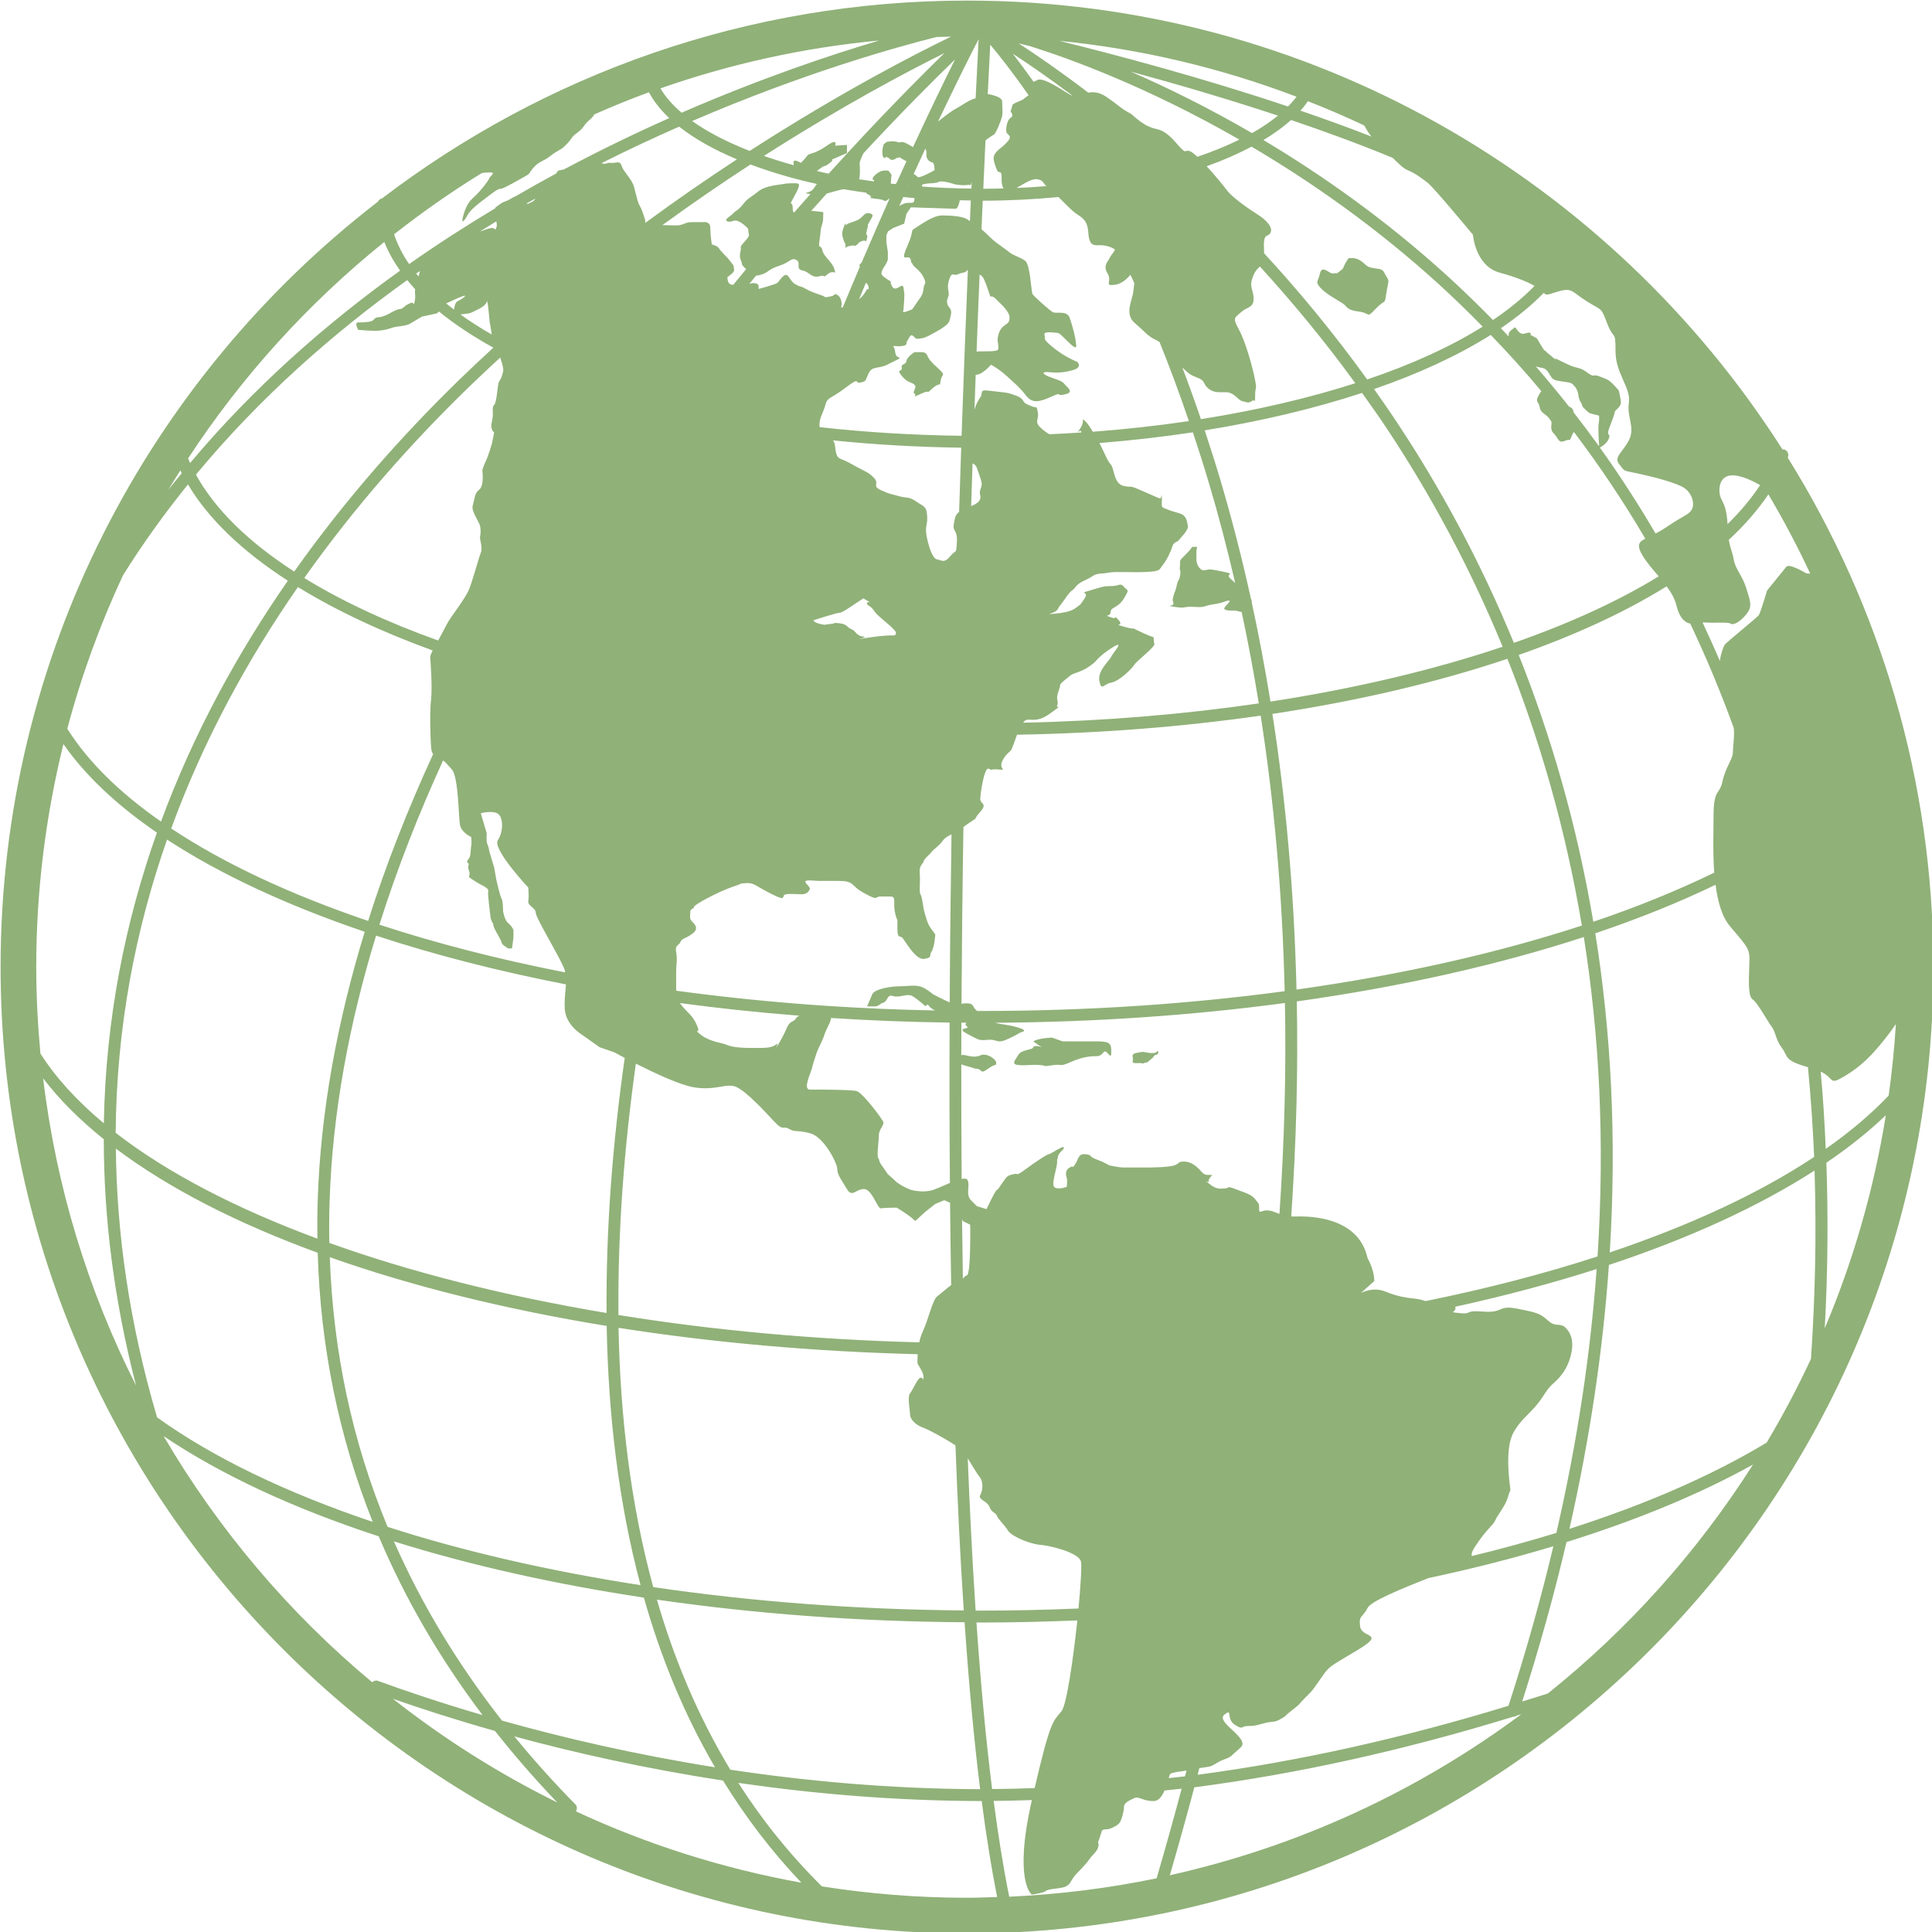 <?xml version="1.0" encoding="UTF-8" standalone="no"?><svg xmlns="http://www.w3.org/2000/svg" xmlns:xlink="http://www.w3.org/1999/xlink" fill="#90b178" height="95.7" preserveAspectRatio="xMidYMid meet" version="1" viewBox="2.1 2.1 95.7 95.7" width="95.7" zoomAndPan="magnify"><g id="change1_1"><path d="M90.654,24.769c0.004-0.009,0.008-0.016,0.01-0.022c0.057-0.152-0.02-0.322-0.172-0.38 c-0.031-0.012-0.061,0.005-0.094,0.003C81.896,11.015,66.971,2.129,50,2.129c-10.884,0-20.926,3.659-28.978,9.801 c-0.093,0.018-0.159,0.075-0.2,0.158C9.465,20.85,2.129,34.581,2.129,50.002c0,26.395,21.475,47.869,47.871,47.869 c26.394,0,47.869-21.475,47.869-47.869C97.869,40.744,95.221,32.101,90.654,24.769z M89.609,73.559 c-2.727,1.643-6.027,3.076-9.768,4.271c1.039-4.598,1.668-8.951,1.955-13.072c3.967-1.314,7.414-2.891,10.186-4.676 c0.105,3.258,0.023,6.393-0.178,9.33C91.141,70.834,90.41,72.219,89.609,73.559z M30.602,91.479 c-1.081-1.098-2.087-2.221-3.025-3.369c2.972,0.811,6.467,1.592,10.338,2.189c1.104,1.795,2.389,3.492,3.881,5.059 c-3.916-0.705-7.66-1.904-11.168-3.533C30.692,91.711,30.696,91.574,30.602,91.479z M29.706,91.385 c-2.9-1.428-5.625-3.156-8.143-5.137c1.406,0.494,3.111,1.043,5.057,1.594C27.571,89.049,28.598,90.23,29.706,91.385z M26.964,87.328c-2.21-2.824-3.993-5.783-5.351-8.877c3.744,1.176,7.925,2.111,12.381,2.787c0.838,2.965,1.994,5.785,3.521,8.402 C33.524,89.006,29.958,88.17,26.964,87.328z M7.241,58.531c0.001,3.861,0.493,7.932,1.599,12.203 c-2.364-4.678-3.955-9.805-4.603-15.219C5.038,56.566,6.047,57.57,7.241,58.531z M9.88,72.307 c-1.377-4.68-2.001-9.117-2.041-13.312c2.604,1.957,5.996,3.697,9.999,5.16c0.133,4.662,1.045,9.111,2.724,13.33 C16.309,76.053,12.665,74.311,9.88,72.307z M10.375,43.688c2.645,1.729,5.966,3.269,9.791,4.566 c-1.338,4.372-2.193,8.862-2.332,13.386c-0.018,0.609-0.018,1.215-0.012,1.816c-4.039-1.496-7.44-3.264-9.992-5.242 C7.866,52.979,8.817,48.129,10.375,43.688z M8.194,30.594c0.992-1.586,2.072-3.081,3.217-4.498c1.02,1.719,2.709,3.322,4.947,4.77 c-2.474,3.562-4.666,7.545-6.283,11.93c-2.036-1.42-3.614-2.962-4.641-4.598C6.132,35.562,7.061,33.021,8.194,30.594z M10.43,26.371c0.196-0.327,0.402-0.647,0.605-0.97c0.023,0.048,0.045,0.096,0.066,0.143C10.878,25.818,10.649,26.09,10.43,26.371z M25.969,10.671c0.079-0.015,0.18-0.022,0.353-0.03c0.405-0.02,0.056,0.164,0,0.312c-0.054,0.147-0.44,0.625-0.681,0.846 c-0.238,0.221-0.404,0.368-0.57,0.9c-0.164,0.533,0,0.405,0.166,0.092c0.166-0.312,0.514-0.569,1.122-1.029 c0.606-0.459,0.405-0.221,0.718-0.368c0.312-0.147,0.551-0.293,0.956-0.515c0.405-0.221,0.202-0.146,0.496-0.479 c0.294-0.33,0.479-0.293,0.827-0.57c0.35-0.275,0.533-0.312,0.68-0.459c0.148-0.146,0.222-0.203,0.389-0.442 c0.164-0.239,0.386-0.274,0.588-0.569s0.312-0.295,0.479-0.516c0.021-0.028,0.024-0.049,0.037-0.073 c0.892-0.392,1.796-0.765,2.717-1.101c0.236,0.445,0.574,0.873,1.004,1.28c-1.676,0.745-3.428,1.591-5.217,2.543 c-0.053,0.011-0.11,0.024-0.179,0.036c-0.161,0.028-0.087,0.018-0.213,0.17c-0.664,0.359-1.335,0.735-2.006,1.125 c-0.143,0.041-0.288,0.18-0.503,0.252c-0.222,0.072-0.258,0.146-0.479,0.293c-0.016,0.01-0.008,0.034-0.02,0.047 c-1.424,0.854-2.851,1.77-4.268,2.766c-0.33-0.48-0.576-0.975-0.744-1.477C23.011,12.615,24.458,11.598,25.969,10.671z M26.685,13.064c0.024,0.114,0.039,0.223,0.005,0.298c-0.111,0.257,0,0-0.258,0.036c-0.217,0.031-0.291,0.09-0.568,0.174 C26.139,13.4,26.413,13.23,26.685,13.064z M71.088,9.92c0.281,0.283,0.545,0.533,0.738,0.609c0.367,0.148,0.66,0.368,0.992,0.625 c0.33,0.26,2.244,2.576,2.244,2.576s0.111,1.545,1.324,1.875c0.834,0.229,1.375,0.455,1.725,0.658 c-0.572,0.588-1.26,1.153-2.057,1.689c-0.766-0.781-1.531-1.521-2.285-2.207c-3.066-2.787-6.188-4.977-9.084-6.708 c0.518-0.313,0.98-0.645,1.369-0.992C67.766,8.625,69.473,9.252,71.088,9.92z M79.33,16.525c0.662-0.184,0.625,0.037,1.396,0.516 c0.773,0.479,0.664,0.258,0.994,1.104c0.332,0.846,0.404,0.258,0.404,1.36c0,1.104,0.771,1.802,0.662,2.538s0.314,1.215,0.012,1.84 c-0.307,0.625-0.785,0.846-0.488,1.214c0.293,0.368,0.146,0.294,0.846,0.442c0.697,0.146,2.059,0.477,2.428,0.771 c0.367,0.294,0.479,0.81,0.293,1.067c-0.184,0.257-0.332,0.22-1.25,0.846c-0.197,0.132-0.363,0.222-0.52,0.304 c-0.885-1.51-1.807-2.93-2.756-4.254c0.207-0.121,0.387-0.279,0.455-0.486c0.074-0.222-0.146-0.076,0-0.467 c0.148-0.393,0.025-0.074,0.148-0.393s0.146-0.465,0.146-0.465s0.195-0.174,0.244-0.271c0.051-0.098,0.072-0.146,0-0.465 c-0.072-0.32,0-0.223-0.221-0.467c-0.221-0.245-0.344-0.343-0.539-0.416c-0.195-0.074-0.295-0.123-0.418-0.146 c-0.121-0.025-0.121,0.072-0.342-0.074c-0.221-0.147-0.281-0.222-0.545-0.295s-0.238-0.049-0.559-0.196s-0.441-0.222-0.564-0.271 c-0.123-0.048,0.219,0.246-0.123-0.048c-0.342-0.295-0.242-0.173-0.342-0.295s-0.027,0.074-0.246-0.294 c-0.221-0.368-0.221-0.368-0.221-0.368l-0.32-0.172c0,0,0.1-0.144-0.145-0.098c-0.102,0.019-0.221,0.098-0.369,0 c-0.146-0.097-0.221-0.345-0.295-0.245c-0.062,0.086-0.324,0.163-0.256,0.434c-0.133-0.139-0.264-0.281-0.395-0.418 c0.82-0.555,1.529-1.139,2.123-1.748C78.734,16.762,78.754,16.686,79.33,16.525z M87.35,26.789 c-0.148-0.331-0.148-1.104,0.514-1.141c0.467-0.025,1.088,0.291,1.422,0.482c-0.436,0.662-0.975,1.308-1.613,1.932 C87.623,27.227,87.486,27.1,87.35,26.789z M87.982,38.165c0.043,0.419-0.045,0.901-0.045,1.204c0,0.332-0.367,0.736-0.514,1.436 c-0.148,0.698-0.443,0.331-0.443,1.729c0,0.695-0.043,1.756,0.033,2.792c-1.811,0.882-3.814,1.698-5.99,2.433 c-0.826-4.886-2.127-9.289-3.695-13.217c2.814-0.985,5.281-2.127,7.326-3.398c0.219,0.295,0.396,0.582,0.486,0.943 c0.113,0.441,0.258,0.699,0.518,0.847c0.057,0.032,0.109,0.044,0.164,0.05C86.633,34.693,87.354,36.424,87.982,38.165z M65.477,62.227c-0.076-0.027-0.141-0.047-0.234-0.086c-0.625-0.258-0.773,0.182-0.773-0.146c0-0.334,0-0.221-0.184-0.479 c-0.186-0.258-0.516-0.332-0.994-0.518c-0.479-0.184-0.295-0.035-0.479-0.035s-0.404,0.109-0.809-0.221s0,0-0.037-0.109 c-0.037-0.111,0.184-0.334,0.184-0.334s0,0-0.221,0s-0.293-0.145-0.441-0.293c-0.146-0.148-0.404-0.369-0.734-0.369 c-0.332,0-0.186,0.074-0.479,0.186c-0.295,0.109-1.361,0.109-1.361,0.109s-0.367,0-0.662,0s-0.223,0-0.479,0 c-0.258,0-0.736-0.109-0.736-0.109s-0.221-0.148-0.625-0.293c-0.404-0.146-0.184-0.221-0.553-0.258 c-0.367-0.037-0.33,0.258-0.514,0.514c-0.184,0.258,0,0-0.258,0.146c-0.258,0.148-0.184,0.406-0.146,0.516 c0.035,0.111,0,0.441,0,0.441s-0.369,0.148-0.59,0.037s0.111-0.955,0.111-1.252c0-0.291,0,0,0.035-0.256 c0.039-0.258,0.332-0.367,0.295-0.479c-0.035-0.111-0.588,0.295-0.734,0.332c-0.148,0.037-0.59,0.332-1.141,0.734 c-0.553,0.406-0.332,0.184-0.627,0.258c-0.293,0.074-0.293,0.074-0.549,0.441c-0.26,0.367-0.148,0.258-0.26,0.332 c-0.109,0.072-0.514,0.957-0.514,0.957l-0.479-0.146c0,0,0,0-0.294-0.297c-0.294-0.293,0-0.809-0.195-1.029 c-0.044-0.047-0.142-0.047-0.265-0.023c-0.014-1.883-0.021-3.775-0.018-5.674C49.78,54.848,49.86,54.871,50,54.91 c0.489,0.131,0.195,0.092,0.489,0.131c0.295,0.037,0.147,0.293,0.551,0c0.406-0.295,0.406-0.111,0.406-0.295 s-0.479-0.516-0.791-0.367c-0.384,0.18-0.828-0.109-0.937,0c0-0.541,0.003-1.082,0.004-1.623c0.083,0.002,0.166,0.002,0.247,0.002 c-0.04,0.055-0.079,0.102,0.03,0.186c0.195,0.148-0.604,0.037,0.016,0.367c0.621,0.332,0.583,0.332,1.025,0.295 s0.441,0.18,0.848,0.018c0.402-0.164,0.771-0.387,0.771-0.387s0.477-0.072-0.184-0.256c-0.479-0.135-0.801-0.135-1.082-0.219 c4.982-0.031,9.811-0.369,14.355-0.979C65.811,55.064,65.729,58.549,65.477,62.227z M44.53,56.145 c-0.293-0.074-1.949-0.074-2.316-0.074c-0.368,0,0.074-0.885,0.11-1.068c0.037-0.182,0.147-0.514,0.222-0.734 s0.183-0.404,0.293-0.662c0.111-0.256,0.072-0.221,0.186-0.477c0.109-0.258,0.183-0.332,0.219-0.516 c0.008-0.035,0.014-0.062,0.021-0.088c1.926,0.123,3.886,0.201,5.873,0.227c-0.012,2.656-0.007,5.311,0.014,7.943 c-0.371,0.154-0.762,0.342-0.941,0.377c-0.367,0.074-0.59,0.037-0.846,0c-0.258-0.035-0.773-0.33-0.92-0.477 c-0.146-0.148-0.367-0.332-0.367-0.332s-0.222-0.332-0.331-0.479c-0.112-0.148-0.073-0.219-0.147-0.33s0.035-0.883,0.035-1.139 c0-0.26,0.258-0.48,0.222-0.627C45.819,57.541,44.825,56.217,44.53,56.145z M40.558,53.826c-0.185,0.148-0.404,0.184-0.883,0.184 c-0.478,0-0.773,0-1.067-0.035c-0.293-0.037-0.404-0.074-0.589-0.148c-0.183-0.072-0.81-0.146-1.214-0.477 c-0.404-0.332,0,0-0.146-0.369c-0.148-0.367-0.258-0.516-0.553-0.809c-0.131-0.131-0.242-0.262-0.33-0.387 c1.926,0.26,3.903,0.469,5.922,0.627c-0.242,0.115-0.107,0.162-0.33,0.273c-0.296,0.146-0.222,0.295-0.626,0.994 C40.336,54.379,40.742,53.68,40.558,53.826z M81.314,24.154c0,0-0.014,0.016-0.023,0.031c-0.41-0.566-0.822-1.118-1.238-1.65 c-0.035-0.156-0.053-0.218-0.23-0.293c-0.543-0.689-1.094-1.354-1.645-1.987c0.32,0.089,0.342,0.042,0.488,0.146 c0.174,0.122,0.223,0.392,0.395,0.491c0.172,0.098,0.465,0.097,0.711,0.146s0.246,0.121,0.344,0.221 c0.098,0.099,0.158,0.319,0.166,0.393c0.004,0.074,0.055,0.305,0.127,0.386c0.074,0.079,0.002,0.153,0.197,0.325 s0.146,0.189,0.418,0.254c0.27,0.066,0.27,0.066,0.27,0.066s0.049,0.072,0,0.367C81.242,23.346,81.314,24.154,81.314,24.154z M78.447,21.473c-0.133,0.207-0.281,0.414-0.172,0.565c0.148,0.202,0.025,0.35,0.295,0.546s0.223,0.196,0.342,0.344 c0.123,0.146-0.096,0.393,0.148,0.638c0.246,0.245,0.221,0.516,0.562,0.368c0.344-0.146,0.152,0.147,0.357-0.295 c0.027-0.06,0.059-0.104,0.086-0.139c1.303,1.721,2.48,3.486,3.533,5.283c-0.242,0.123-0.352,0.225-0.299,0.471 c0.088,0.377,0.602,0.975,0.963,1.395c-2,1.227-4.422,2.334-7.174,3.295c-1.705-4.148-3.697-7.754-5.725-10.822 c-0.395-0.6-0.797-1.179-1.199-1.75c2.238-0.771,4.18-1.676,5.779-2.682C76.822,19.6,77.658,20.528,78.447,21.473z M43.086,51.926 c-0.002,0-0.006,0-0.009,0c-2.564-0.17-5.067-0.424-7.485-0.752c0-0.014,0-0.025,0-0.07c0-0.111,0-0.516,0-0.881 c0-0.369,0.073-0.591,0-0.958s0.147-0.33,0.221-0.515c0.072-0.184,0.184-0.109,0.588-0.404s0-0.553-0.074-0.662 c-0.072-0.111-0.036-0.221-0.036-0.404c0-0.186,0.185-0.148,0.185-0.258c0-0.111,1.25-0.773,1.913-0.994 c0.661-0.22,0.257-0.146,0.661-0.183c0.404-0.037,0.479,0.147,1.296,0.552c0.814,0.404,0.396,0.035,0.69,0 c0.295-0.039,0.516,0,0.773,0s0.367-0.148,0.404-0.258c0.037-0.111-0.221-0.258-0.221-0.368s0.479-0.036,0.698-0.036 s0.516,0,0.92,0s0.589,0.036,0.773,0.22c0.183,0.185,0.331,0.294,0.772,0.517c0.441,0.22,0.293,0.035,0.551,0.035s0.258,0,0.516,0 c0.257,0,0.146,0.295,0.184,0.625c0.037,0.332,0.147,0.553,0.147,0.553s0,0,0,0.44c0,0.442,0.109,0.332,0.222,0.405 c0.109,0.072,0.661,1.142,1.103,1.068c0.441-0.074,0.22-0.148,0.368-0.37c0.146-0.22,0.183-0.846,0.183-0.846 s-0.257-0.331-0.331-0.478c-0.073-0.146-0.22-0.625-0.256-0.847c-0.037-0.222-0.074-0.552-0.148-0.661 c-0.074-0.111,0-0.626-0.035-1.03c-0.039-0.405,0.146-0.442,0.184-0.589c0.036-0.146,0.33-0.367,0.404-0.479 c0.073-0.111,0.404-0.33,0.551-0.552c0.096-0.141,0.258-0.229,0.434-0.317c-0.043,2.744-0.075,5.529-0.089,8.326 c-0.332-0.148-0.822-0.402-0.822-0.402s-0.369-0.322-0.661-0.395c-0.295-0.074-0.699,0-1.068,0c-0.367,0-1.177,0.131-1.287,0.395 c-0.109,0.266-0.258,0.598-0.258,0.598s0.148,0,0.368,0s0.22-0.111,0.441-0.184c0.222-0.074,0.185-0.438,0.479-0.33 s0.699-0.145,0.956,0c0.256,0.145,0.661,0.514,0.661,0.514s0.074-0.184,0.186,0c0.039,0.066,0.15,0.135,0.282,0.201 C46.614,52.119,44.838,52.041,43.086,51.926z M39.551,15.753L39.551,15.753c0.603-0.073,0.529-0.294,1.116-0.478 c0.59-0.184,0.626-0.442,0.884-0.295c0.258,0.146-0.074,0.441,0.294,0.516c0.368,0.073,0.442,0.393,0.846,0.288 c0.406-0.104,0.073,0.153,0.406-0.104c0.33-0.258,0.44,0.109,0.33-0.258s-0.517-0.589-0.589-0.919 c-0.074-0.331-0.219-0.011-0.147-0.465c0.073-0.454,0.037-0.528,0.11-0.75c0.074-0.221,0.074-0.293,0.074-0.515 c0-0.221,0.109-0.146-0.478-0.221c-0.04-0.004-0.077-0.002-0.115-0.002c0.26-0.297,0.514-0.579,0.767-0.861 c0.545-0.152,0.07-0.025,0.598-0.166c0.137-0.036,0.213-0.047,0.26-0.049c0.021,0.004,0.043,0.01,0.066,0.013 c0.01,0.007,0.017,0.009,0.03,0.005c0.332,0.059,0.677,0.105,1.019,0.155c-0.018,0.077,0.08,0.048,0.193,0.16 c0.125,0.12-0.17,0.083,0.125,0.12c0.293,0.037-0.037,0,0.293,0.037c0.332,0.037,0.258,0.184,0.479,0 c0.025-0.021,0.041-0.033,0.061-0.05c-0.44,0.983-0.908,2.058-1.388,3.179c-0.167,0.188-0.138,0.16-0.085,0.202 c-0.283,0.658-0.566,1.341-0.857,2.042c-0.129,0.008-0.049-0.15-0.049-0.15s0-0.367-0.22-0.479c-0.22-0.109,0,0-0.331,0.074 c-0.332,0.074-0.219,0.037-0.404-0.037c-0.184-0.074-0.478-0.146-0.811-0.33c-0.33-0.185-0.219-0.074-0.439-0.185 s-0.258-0.185-0.442-0.442c-0.183-0.256-0.44,0.258-0.552,0.332c-0.109,0.074-0.919,0.295-0.919,0.295s0,0,0-0.148 c0-0.146-0.257-0.146-0.257-0.146s-0.079,0.018-0.197,0.034C39.331,16.022,39.442,15.886,39.551,15.753z M47.99,9.684 c-0.039,0.332,0.183,0.441,0.293,0.46s0.11,0.386,0.11,0.386s-0.773,0.441-0.848,0.332c-0.026-0.043-0.102-0.094-0.186-0.145 c0.199-0.438,0.393-0.859,0.58-1.261C47.971,9.535,47.997,9.609,47.99,9.684z M51.336,8.764c0.111-0.074,0.367-0.736,0.406-0.92 c0.035-0.184,0-0.477,0-0.698c0-0.221-0.334-0.295-0.592-0.368c-0.045-0.012-0.084-0.008-0.123-0.006 c0.053-1.083,0.096-1.92,0.123-2.461c0.414,0.492,1.08,1.329,1.902,2.508c-0.096,0.06-0.201,0.137-0.258,0.192 c-0.074,0.074-0.514,0.196-0.541,0.294c-0.023,0.098-0.098,0.319-0.098,0.319s0.195,0.195,0,0.319 c-0.195,0.121-0.268,0.662-0.172,0.76c0.098,0.098,0.174,0.146,0.123,0.27c-0.049,0.123-0.342,0.391-0.416,0.441 c-0.074,0.049-0.344,0.27-0.369,0.467c-0.023,0.195,0.1,0.49,0.174,0.662c0.072,0.17,0.242-0.05,0.219,0.367 c-0.012,0.203,0.016,0.396,0.096,0.523c-0.334,0.008-0.668,0.018-1.004,0.018c0.039-0.861,0.074-1.656,0.109-2.392 C51.021,8.953,51.246,8.823,51.336,8.764z M50.656,26.642c0.061,0.274-0.177,0.411-0.451,0.53c0.023-0.717,0.047-1.426,0.07-2.122 c0.232,0.126,0.191,0.194,0.38,0.709C50.857,26.311,50.562,26.237,50.656,26.642z M47.106,11.268c0.02,0.01,0.033,0.014,0.05,0.022 c-0.02-0.001-0.036-0.004-0.055-0.007C47.102,11.279,47.104,11.273,47.106,11.268z M50.189,12.031 c-0.014,0.334-0.026,0.674-0.044,1.024c-0.049-0.032-0.093-0.065-0.145-0.098c-0.232-0.147-0.799-0.185-1.239-0.185 c-0.441,0-1.03,0.441-1.324,0.625c-0.295,0.186,0,0-0.404,0.92c-0.405,0.92,0.109,0.295,0.183,0.662c0.074,0.368,0,0,0.074,0.184 c0.074,0.185,0.369,0.295,0.553,0.662c0.183,0.369,0.036,0.258,0,0.59c-0.037,0.33-0.148,0.404-0.369,0.734 c-0.221,0.332-0.146,0.258-0.44,0.369c-0.296,0.109-0.185-0.037-0.185-0.037s0.074-0.811,0.037-0.92s0-0.367-0.148-0.295 c-0.146,0.074-0.33,0.221-0.439,0.037c-0.111-0.184-0.074-0.258-0.074-0.258s-0.368-0.221-0.442-0.33 c-0.073-0.111,0.074-0.331,0.074-0.331s0.222-0.331,0.222-0.442c0-0.11,0-0.367,0-0.367l-0.074-0.479v-0.342 c0.027-0.063,0.055-0.129,0.082-0.191l0.249-0.166l0.552-0.22l0.111-0.479l0.219-0.33c0,0,0.921,0.036,1.067,0.036 s0.993,0.037,1.142,0.037c0.137,0,0.207-0.37,0.215-0.423C49.823,12.024,50.006,12.028,50.189,12.031z M50.656,15.717 c0.164,0.072,0.238,0.33,0.385,0.736c0.148,0.404,0.074,0.33,0.184,0.33c0.111,0,0.332,0.258,0.332,0.258s0.551,0.479,0.551,0.772 s-0.109,0.294-0.293,0.441c-0.186,0.147-0.258,0.368-0.295,0.589s0.148,0.588-0.072,0.625c-0.223,0.036-0.223,0.036-0.791,0.036 c-0.074,0-0.135,0.004-0.183,0.012c0.048-1.337,0.101-2.612,0.15-3.817C50.631,15.703,50.648,15.713,50.656,15.717z M42.698,23.258 c-0.002-0.035-0.007-0.059-0.007-0.111c0-0.367,0.185-0.588,0.294-0.992c0.112-0.404,0.222-0.258,0.995-0.848 c0.771-0.587,0.44-0.183,0.735-0.256c0.294-0.074,0.221-0.037,0.404-0.441c0.184-0.405,0.479-0.222,0.92-0.442 c0.44-0.22,0,0,0.44-0.22c0.442-0.221,0,0-0.036-0.405c-0.037-0.404-0.295-0.294,0.184-0.294s0.369-0.184,0.369-0.184 s0,0,0.146-0.258c0.147-0.258,0.258,0.073,0.368,0.073c0.109,0,0.332,0,0.662-0.184c0.33-0.185,0.553-0.294,0.735-0.441 c0.185-0.147,0.222-0.185,0.294-0.552c0.074-0.367-0.146-0.331-0.183-0.588c-0.038-0.258,0.11-0.295,0.073-0.516 s-0.037-0.332-0.037-0.332s0-0.184,0.11-0.441c0.11-0.257,0.185-0.037,0.405-0.146c0.219-0.11,0.331-0.037,0.43-0.184 c0.008-0.014,0.03-0.008,0.043-0.014c-0.102,2.459-0.207,5.219-0.311,8.205C47.3,23.655,44.946,23.509,42.698,23.258z M47.397,11.912c-0.004,0.264-0.078,0.236-0.291,0.236c-0.176,0-0.297,0.06-0.461,0.152c0.064-0.15,0.131-0.293,0.196-0.441 C47.028,11.877,47.209,11.898,47.397,11.912z M44.994,16.103c0.058,0.053,0.112,0.104,0.126,0.202c0.037,0.258,0,0-0.11,0.184 c-0.11,0.183-0.149,0.257-0.359,0.436C44.764,16.648,44.879,16.372,44.994,16.103z M49.713,24.275 c-0.035,1.039-0.07,2.102-0.105,3.189c-0.168,0.119-0.203,0.244-0.258,0.575c-0.074,0.44,0.184,0.257,0.148,0.919 c-0.039,0.662-0.039,0.332-0.333,0.699s-0.44,0.184-0.663,0.146c-0.22-0.036-0.439-0.736-0.513-1.214 c-0.074-0.478,0.073-0.478,0.035-0.956c-0.035-0.478-0.183-0.44-0.552-0.699c-0.367-0.258-0.477-0.146-0.846-0.258 c-0.368-0.109-0.404-0.073-0.882-0.293c-0.479-0.221-0.073-0.295-0.332-0.589c-0.257-0.294-0.516-0.368-0.847-0.552 c-0.33-0.184-0.587-0.331-0.809-0.404c-0.221-0.074-0.257-0.295-0.295-0.662c-0.012-0.117-0.05-0.195-0.099-0.262 C45.407,24.123,47.53,24.246,49.713,24.275z M43.684,32.454c0.148,0,0.588-0.331,1.179-0.714c0,0,0,0,0.22,0.125 c0.221,0.124,0,0-0.037,0.11c-0.036,0.11,0.184,0.11,0.368,0.405c0.185,0.294,1.141,0.919,1.066,1.104 c-0.073,0.184,0,0-1.251,0.184c-1.249,0.184,0,0-0.366-0.037c-0.37-0.036-0.37-0.294-0.591-0.367 c-0.22-0.074-0.184-0.258-0.625-0.295c-0.44-0.036,0,0-0.404,0.037s-0.184,0.074-0.515,0c-0.33-0.073-0.33-0.184-0.33-0.184 S43.538,32.454,43.684,32.454z M56.232,23.486c-0.121-0.203-0.23-0.381-0.373-0.523c-0.219-0.221,0,0-0.256,0.369 c-0.258,0.367,0,0,0.057,0.146c0.006,0.012,0,0.03-0.006,0.045c-0.518,0.037-1.043,0.062-1.57,0.087 c-0.152-0.083-0.311-0.196-0.467-0.353c-0.295-0.295-0.037-0.369-0.111-0.736c-0.072-0.367-0.037-0.184-0.295-0.294 c-0.256-0.11-0.33-0.11-0.439-0.294c-0.111-0.184-0.406-0.258-0.625-0.331c-0.223-0.074-0.479-0.074-1.031-0.147 c-0.553-0.074-0.295,0.11-0.459,0.331c-0.092,0.122-0.199,0.312-0.289,0.603c0.021-0.584,0.04-1.158,0.062-1.721 c0.074-0.006,0.15-0.024,0.226-0.059c0.238-0.111,0.533-0.442,0.533-0.442s0.367,0.185,0.771,0.553 c0.404,0.367,0.664,0.587,0.92,0.919c0.256,0.331,0.479,0.479,1.213,0.147c0.736-0.331,0.223-0.036,0.736-0.147 c0.516-0.11,0.146-0.332,0-0.515c-0.146-0.184-0.404-0.221-0.771-0.368c-0.369-0.146-0.332-0.258,0-0.221 c0.33,0.037,0.734,0.037,1.213-0.111c0.479-0.146,0.184-0.402,0.184-0.402s-0.588-0.223-1.176-0.7 c-0.59-0.478-0.369-0.405-0.441-0.625c-0.074-0.221,0.479-0.11,0.625-0.11s0.33,0.258,0.699,0.589 c0.367,0.33,0.219-0.073,0.219-0.185c0-0.11-0.146-0.735-0.293-1.141c-0.146-0.404-0.662-0.184-0.846-0.293 c-0.184-0.111-0.92-0.773-0.994-0.885c-0.072-0.109-0.111-1.471-0.367-1.654c-0.256-0.185-0.59-0.258-0.809-0.441 c-0.223-0.184-0.516-0.369-0.736-0.552c-0.199-0.167-0.428-0.413-0.619-0.569c0.021-0.486,0.041-0.959,0.062-1.414 c1.289-0.002,2.541-0.068,3.752-0.182c0.271,0.266,0.545,0.551,0.74,0.719c0.318,0.27,0.689,0.317,0.736,1.029 c0.049,0.711,0.27,0.638,0.611,0.638c0.344,0,0.613,0.147,0.688,0.196c0.072,0.05-0.17,0.271-0.244,0.441 c-0.074,0.172-0.344,0.369-0.1,0.76c0.246,0.393-0.193,0.639,0.357,0.564c0.396-0.053,0.631-0.344,0.779-0.495 c0.061,0.135,0.125,0.276,0.188,0.413c-0.014,0.138-0.031,0.284-0.049,0.426c-0.049,0.416-0.451,1.104,0.068,1.546 c0.521,0.441,0.619,0.637,1.035,0.833c0.078,0.035,0.137,0.074,0.197,0.111c0.498,1.229,0.984,2.536,1.453,3.917 C59.459,23.186,57.869,23.362,56.232,23.486z M52.453,11.411c0.371-0.208,0.764-0.489,1.053-0.427 c0.293,0.062,0.213,0.135,0.426,0.336C53.443,11.359,52.951,11.391,52.453,11.411z M60.666,20.306 c0.275,0.239,0.312,0.341,0.713,0.487c0.465,0.172,0.293,0.319,0.562,0.54c0.27,0.222,0.467,0.195,0.883,0.195 c0.418,0,0.59,0.394,0.811,0.441c0.219,0.05,0.295,0.124,0.465,0c0.172-0.122,0.172,0.173,0.172-0.294c0-0.466,0.1-0.195,0-0.735 c-0.098-0.54-0.465-1.913-0.809-2.525c-0.344-0.613-0.172-0.588,0.123-0.858c0.293-0.27,0.611-0.196,0.611-0.662 c0-0.467-0.27-0.564,0-1.178c0.109-0.246,0.223-0.335,0.314-0.414c1.576,1.729,3.174,3.643,4.723,5.779 c-2.297,0.736-4.869,1.341-7.648,1.781C61.285,21.979,60.979,21.127,60.666,20.306z M50.217,11.441 c-0.826-0.008-1.639-0.041-2.434-0.1c-0.137-0.209,0.621-0.119,0.793-0.223c0.185-0.111,0.809,0.109,0.809,0.109 s0.333,0.074,0.615,0.037c0.129-0.018,0.166-0.002,0.178,0.018c0.014-0.035,0.033-0.094,0.054-0.158 C50.227,11.232,50.222,11.334,50.217,11.441z M47.325,9.386c-0.248-0.136-0.388-0.249-0.558-0.251 c-0.213-0.003,0.044,0.07-0.213-0.003s-0.552,0.003-0.552,0.003c-0.147,0.182-0.074-0.039-0.147,0.182 c-0.074,0.221-0.074,0.617,0.073,0.604c0.148-0.016-0.073-0.126,0.148-0.016c0.221,0.111,0.035,0.111,0.221,0.111 c0.183,0,0.16-0.118,0.301-0.096c0.139,0.021-0.154-0.162,0.139,0.021c0.129,0.08,0.203,0.117,0.264,0.143 c-0.161,0.35-0.331,0.73-0.5,1.102c-0.005-0.002-0.014-0.01-0.014-0.01s-0.016,0.019-0.033,0.043 c-0.077-0.01-0.154-0.016-0.23-0.024c0-0.007-0.002-0.011,0-0.019c0.036-0.426,0.036-0.426,0.036-0.426l-0.147-0.188 c0,0-0.104-0.039-0.309,0c-0.205,0.042-0.498,0.3-0.48,0.409c0.014,0.092,0.129-0.002,0.058,0.114 c-0.241-0.034-0.487-0.067-0.726-0.104c0.009-0.037,0.017-0.069,0.023-0.125c0.037-0.326,0-0.687,0-0.687s0.053-0.204,0.192-0.479 c1.927-2.074,3.521-3.664,4.537-4.646C48.908,6.044,48.183,7.533,47.325,9.386z M52.807,37.861 c0.223-0.295,0.516,0.148,1.287-0.404c0.773-0.553,0.295-0.222,0.369-0.404c0.074-0.185,0-0.222,0-0.404 c0-0.185,0.146-0.479,0.146-0.59s0.221-0.258,0.441-0.441s0.295-0.146,0.627-0.295c0.33-0.146,0.477-0.294,0.586-0.365 c0.113-0.074,0.223-0.332,0.922-0.774c0.697-0.441,0.035,0.257-0.039,0.442c-0.072,0.184-0.697,0.697-0.588,1.214 c0.111,0.514,0.184,0.146,0.588,0.073s1.031-0.699,1.141-0.884c0.111-0.185,1.031-0.882,0.994-1.028 c-0.037-0.148-0.037-0.332-0.037-0.332s-0.33-0.11-0.771-0.331c-0.443-0.221,0,0-0.662-0.185c-0.664-0.184,0,0-0.295-0.33 s0,0-0.404-0.147s0,0,0-0.257c0-0.258,0.369-0.186,0.662-0.678c0.295-0.494,0.184-0.354,0-0.574s-0.223-0.036-0.627-0.036 s-0.439,0.036-1.064,0.22c-0.627,0.186,0,0-0.258,0.391c-0.258,0.39-0.184,0.272-0.369,0.42c-0.184,0.146-0.367,0.258-1.066,0.332 c-0.699,0.072,0,0,0.109-0.223c0.111-0.221,0,0,0.369-0.529c0.367-0.531,0.332-0.316,0.514-0.574 c0.186-0.258,0.553-0.33,0.811-0.515s0.441-0.11,0.809-0.185c0.369-0.072,1.143,0,1.877-0.036s0.625-0.11,0.809-0.331 s0.404-0.662,0.479-0.92s0.258-0.221,0.332-0.33c0.072-0.111,0.477-0.479,0.441-0.7c-0.039-0.22-0.074-0.44-0.258-0.552 c-0.184-0.109-0.367-0.109-0.736-0.257c-0.367-0.146-0.293-0.074-0.293-0.515c0-0.441,0,0-0.111-0.037 c-0.109-0.037-0.662-0.294-1.104-0.479c-0.441-0.184-0.219-0.036-0.697-0.146s-0.443-0.883-0.627-1.067 c-0.158-0.157-0.344-0.655-0.553-1.052c1.586-0.129,3.137-0.305,4.627-0.531c0.273,0.82,0.543,1.662,0.801,2.535 c0.455,1.525,0.889,3.174,1.297,4.932c-0.137-0.14-0.158-0.133-0.287-0.273c-0.164-0.184,0.295-0.166-0.238-0.276 s-0.717-0.147-0.863-0.11c-0.148,0.037-0.24,0.019-0.24,0.019s-0.055-0.019-0.129-0.093c-0.074-0.072-0.166-0.258-0.166-0.404 s0-0.33,0-0.441c0-0.109,0.074-0.239-0.018-0.221c-0.092,0.02-0.184,0-0.184,0c-0.295,0.424-0.625,0.607-0.609,0.736 c0.02,0.129-0.037,0.33,0,0.423c0.039,0.092,0.012,0.202-0.014,0.349c-0.021,0.148-0.096,0.129-0.148,0.406 c-0.057,0.275-0.168,0.479-0.168,0.551c0,0.074-0.074,0.111,0,0.312c0.074,0.203-0.496,0.111,0.074,0.203s0.387-0.037,0.975,0 c0.588,0.036,0.424-0.056,0.938-0.129c0.516-0.074,0.662-0.203,0.773-0.185c0.109,0.019-0.129,0.196-0.221,0.347 s0.238,0.15,0.479,0.15c0.172,0,0.258,0.074,0.363,0.061c0.309,1.439,0.594,2.951,0.85,4.535c-3.686,0.54-7.607,0.871-11.666,0.957 C52.793,37.882,52.797,37.875,52.807,37.861z M64.098,31.915c0.012-0.044,0.002-0.091-0.033-0.151 c-0.467-2.119-0.979-4.082-1.512-5.882c-0.252-0.849-0.514-1.664-0.779-2.465c2.832-0.457,5.453-1.087,7.795-1.854 c0.445,0.622,0.887,1.248,1.32,1.905c1.994,3.024,3.961,6.58,5.643,10.668c-3.404,1.145-7.291,2.068-11.5,2.717 C64.75,35.12,64.438,33.475,64.098,31.915z M69.822,20.896c-1.672-2.32-3.402-4.404-5.107-6.252c-0.002-0.045,0-0.079-0.002-0.129 c-0.051-0.957,0.172-0.613,0.318-0.883c0.148-0.271-0.242-0.663-0.637-0.907c-0.393-0.246-1.252-0.835-1.52-1.202 c-0.154-0.209-0.588-0.736-1.002-1.188c0.814-0.291,1.557-0.617,2.221-0.971c2.947,1.738,6.143,3.965,9.279,6.815 c0.756,0.688,1.473,1.39,2.172,2.101C73.971,19.263,72.047,20.146,69.822,20.896z M61.412,9.867 c-0.133-0.123-0.25-0.221-0.328-0.258c-0.367-0.17-0.121,0.271-0.736-0.441c-0.611-0.709-0.906-0.637-1.178-0.735 c-0.268-0.097-0.488-0.22-0.809-0.489c-0.318-0.271-0.096-0.122-0.441-0.319c-0.344-0.196-0.414-0.317-1.029-0.735 c-0.363-0.247-0.678-0.242-0.883-0.2c-1.402-1.069-2.588-1.883-3.449-2.441c0.16,0.038,0.355,0.084,0.535,0.128 c2,0.627,5.854,2.029,10.4,4.639C62.867,9.322,62.174,9.609,61.412,9.867z M55.229,6.84c-0.053-0.01-0.176-0.072-0.447-0.246 c-0.688-0.441-1.102-0.613-1.275-0.539c-0.07,0.029-0.141,0.068-0.205,0.102c-0.383-0.537-0.734-1.012-1.031-1.393 C53.029,5.256,54.033,5.944,55.229,6.84z M50.427,6.971c-0.296,0.052-0.751,0.398-0.968,0.506c-0.175,0.088-0.43,0.277-0.894,0.643 c1.009-2.123,1.735-3.547,2.01-4.081C50.547,4.586,50.496,5.584,50.427,6.971z M43.147,10.703c-0.2-0.041-0.392-0.088-0.586-0.133 c0.021-0.018,0.03-0.02,0.059-0.041c0.404-0.33,0.256-0.096,0.587-0.36s-0.183-0.044,0.331-0.265 c0.515-0.221,0.515-0.221,0.515-0.221V9.279l-0.583,0.037c-0.042,0.072,0.215-0.441-0.41,0c-0.626,0.441-0.883,0.367-0.957,0.478 s-0.33,0.375-0.33,0.375s-0.404-0.251-0.367,0c0.006,0.05,0.008,0.081,0.01,0.114c-0.517-0.142-1.006-0.296-1.477-0.459 c3.867-2.471,7.1-4.18,8.947-5.096C47.633,5.944,45.596,7.992,43.147,10.703z M42.569,11.213c-0.054,0.055-0.082,0.109-0.171,0.236 c-0.185,0.258-0.663,0.184-0.185,0.258c0.012,0.002,0.02,0.004,0.031,0.006c-0.271,0.305-0.537,0.602-0.814,0.921 c-0.039-0.032-0.062-0.087-0.062-0.191c0-0.478-0.222-0.073,0-0.478c0.221-0.405,0.404-0.736,0.257-0.773s-0.589,0-0.589,0 c-0.33,0.074-0.992,0.074-1.396,0.405c-0.406,0.331-0.479,0.294-0.737,0.625c-0.257,0.331-0.404,0.331-0.478,0.441 c-0.074,0.11-0.514,0.321-0.295,0.4c0.221,0.078,0.295-0.116,0.553,0c0.258,0.115,0.479,0.372,0.479,0.372s0,0.148,0.037,0.295 c0.035,0.146-0.443,0.515-0.405,0.625c0.036,0.11-0.11,0.404,0,0.625c0.105,0.213-0.049,0.162,0.267,0.451 c-0.211,0.256-0.42,0.509-0.635,0.771c-0.086,0.003-0.119-0.001-0.184-0.044c-0.111-0.074-0.111-0.332-0.111-0.332 s0.332-0.221,0.332-0.33c0-0.11-0.037-0.258-0.037-0.258l-0.258-0.331c0,0-0.404-0.404-0.461-0.515 c-0.059-0.111-0.348-0.186-0.348-0.186s-0.074-0.44-0.074-0.809c0-0.367-0.368-0.294-0.368-0.294s-0.293,0-0.551,0 c-0.259,0-0.405,0.11-0.589,0.147c-0.173,0.035-0.389,0.004-0.867,0.001c1.506-1.095,2.974-2.099,4.365-3.004 C40.272,10.621,41.369,10.95,42.569,11.213z M34.443,13.596c0.009-0.008,0.017-0.014,0.026-0.02 C34.459,13.582,34.456,13.588,34.443,13.596z M50,65.268c-0.105,0.039-0.147,0.109-0.205,0.174 c-0.016-0.986-0.029-1.977-0.041-2.971c0.021,0.064,0.035,0.111,0.035,0.111l0.369,0.182C50.159,62.764,50.196,65.193,50,65.268z M50.705,52.178c-0.068,0-0.133,0-0.201-0.002c-0.017-0.014-0.031-0.027-0.051-0.041c-0.22-0.184-0.07-0.367-0.587-0.332 c-0.063,0.006-0.092,0.01-0.139,0.016c0.017-2.939,0.049-5.871,0.096-8.753c0.137-0.101,0.268-0.2,0.445-0.312 c0.294-0.184,0,0,0.388-0.44c0.385-0.442-0.02-0.369,0-0.663c0.016-0.293,0.201-1.582,0.422-1.471c0.221,0.109,0,0,0.479,0.036 s0,0,0.186-0.405c0.182-0.405,0.404-0.441,0.477-0.625c0.072-0.182,0.146-0.366,0.256-0.693c4.223-0.072,8.275-0.4,12.07-0.945 c0.635,4.079,1.072,8.629,1.189,13.65C60.992,51.836,55.934,52.178,50.705,52.178z M65.127,37.463 c4.275-0.646,8.201-1.574,11.641-2.73c1.568,3.922,2.867,8.324,3.688,13.214c-4.182,1.366-8.959,2.444-14.135,3.171 C66.201,46.098,65.764,41.547,65.127,37.463z M64.117,8.693c-2.199-1.279-4.234-2.273-6.01-3.047 c2.221,0.602,4.744,1.336,7.297,2.182C65.029,8.129,64.604,8.421,64.117,8.693z M49.208,3.915c-1.768,0.855-5.472,2.757-9.972,5.66 c-1.125-0.437-2.087-0.937-2.852-1.479c5.492-2.366,10.036-3.644,12.105-4.163C48.729,3.927,48.967,3.92,49.208,3.915z M38.604,9.992c-1.454,0.951-2.974,1.996-4.541,3.15c-0.002-0.062,0.006-0.121-0.016-0.185c-0.074-0.222-0.146-0.479-0.258-0.662 c-0.11-0.185-0.146-0.441-0.221-0.699c-0.074-0.257-0.037-0.257-0.185-0.515c-0.146-0.258-0.404-0.516-0.479-0.736 c-0.073-0.221-0.146-0.221-0.366-0.184s-0.221-0.037-0.406,0.037c-0.094,0.037-0.143,0.008-0.237-0.016 c1.315-0.663,2.603-1.262,3.847-1.809C36.5,8.973,37.464,9.516,38.604,9.992z M28.603,11.965c-0.11,0.146-0.185,0.146-0.332,0.221 c-0.036,0.018-0.063,0.012-0.085-0.01c0.145-0.082,0.287-0.158,0.432-0.24C28.612,11.946,28.611,11.953,28.603,11.965z M25.109,16.746c0.109,0-0.147,0.184-0.332,0.268c-0.124,0.059-0.164,0.254-0.188,0.42c-0.134-0.102-0.265-0.201-0.39-0.303 C24.45,17.012,25.022,16.746,25.109,16.746z M25.292,17.629c0.111,0,0.441-0.184,0.441-0.184s0.441-0.184,0.479-0.404 s0.147,1.029,0.147,1.029s0.064,0.324,0.097,0.598c-0.556-0.318-1.073-0.648-1.545-0.988 C25.073,17.659,25.241,17.629,25.292,17.629z M26.877,19.811c0.073,0.22,0.18,0.543,0.145,0.688 c-0.039,0.147-0.074,0.331-0.187,0.479c-0.108,0.147-0.108,1.03-0.257,1.178c-0.146,0.146,0,0.367-0.109,0.809 c-0.11,0.441,0.109,0.553,0.109,0.553l-0.109,0.551c0,0-0.184,0.626-0.295,0.847c-0.109,0.221-0.184,0.478-0.184,0.478 s0.11,0.736-0.146,0.957c-0.258,0.221,0,0-0.111,0.11c-0.11,0.11-0.146,0.44-0.22,0.699c-0.073,0.257,0.331,0.809,0.368,0.992 c0.036,0.185,0.036,0.368,0,0.516c-0.037,0.147,0.146,0.552,0.036,0.81c-0.11,0.258-0.442,1.545-0.626,1.912 c-0.183,0.369-0.588,0.92-0.846,1.288c-0.242,0.347-0.299,0.544-0.643,1.149c-2.535-0.91-4.765-1.949-6.631-3.096 c2.517-3.555,5.305-6.684,8.053-9.361C25.773,20.836,26.325,20.318,26.877,19.811z M24.048,39.768 c0.14,0.098,0.179,0.165,0.435,0.448c0.33,0.368,0.33,2.39,0.404,2.759c0.074,0.367,0.553,0.588,0.553,0.588s0.035,0.258,0,0.442 c-0.037,0.183,0,0.514-0.143,0.661c-0.144,0.148,0.031,0.223,0.031,0.223s-0.074,0.183,0,0.33s0,0.33,0,0.33 s0.367,0.259,0.589,0.369c0.222,0.109,0.404,0.221,0.368,0.33c-0.037,0.109,0.073,0.957,0.109,1.251 c0.037,0.294,0.148,0.294,0.148,0.441s0.404,0.735,0.404,0.847c0,0.11,0.33,0.293,0.33,0.293h0.184c0,0,0.074-0.479,0.074-0.588 c0-0.11,0-0.33,0-0.33s-0.074-0.186-0.258-0.331c-0.184-0.147-0.256-0.591-0.256-0.591s0-0.513-0.074-0.623 c-0.074-0.111-0.258-0.92-0.258-0.92l-0.111-0.626c0,0-0.184-0.626-0.22-0.735c-0.037-0.111-0.037-0.258-0.11-0.404 c-0.074-0.148-0.037-0.553-0.037-0.553l-0.294-0.994c0,0,0.515-0.145,0.814,0c0.298,0.148,0.325,0.885,0.032,1.326 c-0.295,0.441,1.506,2.354,1.506,2.354s0.039,0.406,0.001,0.663c-0.036,0.257,0.368,0.33,0.368,0.587 c0,0.258,1.25,2.283,1.436,2.833c0.012,0.04,0.01,0.081,0.02,0.118c-3.297-0.645-6.385-1.439-9.2-2.363 C21.769,45.13,22.839,42.412,24.048,39.768z M30.134,50.861c-0.021,0.348-0.082,0.729-0.06,1.199 c0.035,0.811,0.846,1.289,0.846,1.289l0.883,0.625l0.736,0.256c0,0,0.199,0.111,0.506,0.271c-0.594,4.174-0.934,8.436-0.899,12.637 c-5.052-0.844-9.696-2.023-13.733-3.471c-0.012-0.664-0.011-1.334,0.012-2.008c0.137-4.463,0.983-8.896,2.303-13.214 C23.608,49.395,26.768,50.205,30.134,50.861z M33.597,54.787c0.916,0.461,2.192,1.062,2.878,1.172c1.14,0.186,1.618-0.256,2.133,0 c0.516,0.258,1.361,1.178,1.84,1.693s0.441,0.184,0.736,0.367c0.293,0.182,0.404,0.037,1.066,0.223 c0.66,0.182,1.323,1.469,1.323,1.764c0,0.293,0.22,0.553,0.479,0.992c0.258,0.443,0.44,0,0.846,0s0.663,0.996,0.848,0.957 c0.183-0.035,0.772-0.035,0.772-0.035s0.624,0.367,0.919,0.662l0.479-0.441l0.514-0.406l0.442-0.184c0,0,0.137,0.057,0.288,0.123 c0.013,1.369,0.032,2.73,0.056,4.08c-0.242,0.178-0.51,0.424-0.674,0.543c-0.259,0.186-0.443,1.141-0.736,1.766 c-0.08,0.168-0.133,0.35-0.172,0.529c-5.197-0.135-10.218-0.598-14.899-1.354C32.694,63.102,33.02,58.904,33.597,54.787z M47.557,69.18c-0.012,0.211-0.012,0.385-0.012,0.426c0,0.111,0.297,0.406,0.297,0.703c0,0.289,0,0-0.148,0.035 s-0.367,0.588-0.514,0.771c-0.147,0.184,0,0.846,0,1.066s0.293,0.516,0.625,0.627c0.24,0.08,1.097,0.535,1.623,0.891 c0.105,2.842,0.238,5.58,0.411,8.172c-5.34-0.041-10.527-0.439-15.382-1.156c-1.113-4.078-1.634-8.418-1.719-12.842 C37.379,68.6,42.365,69.049,47.557,69.18z M50.036,74.336c0.213,0.338,0.464,0.775,0.599,0.938c0.18,0.219,0.15,0.66,0.021,0.883 c-0.131,0.219,0.35,0.293,0.459,0.588c0.109,0.293,0.293,0.256,0.367,0.441c0.074,0.184,0.367,0.441,0.553,0.736 c0.184,0.293,1.102,0.66,1.582,0.699c0.477,0.035,1.875,0.367,2.023,0.811c0.053,0.162-0.004,1.143-0.117,2.344 c-1.59,0.066-3.195,0.105-4.818,0.105c-0.092,0-0.184-0.002-0.278-0.002C50.268,79.48,50.14,76.953,50.036,74.336z M50.705,82.471 c1.604,0,3.188-0.043,4.76-0.104c-0.207,1.941-0.531,4.176-0.781,4.492c-0.418,0.523-0.539,0.393-1.334,3.814 c-0.703,0.02-1.408,0.043-2.107,0.045c-0.312-2.496-0.57-5.271-0.775-8.252C50.547,82.467,50.627,82.471,50.705,82.471z M60.055,89.988c0.072-0.113,0.662-0.148,0.809-0.184c0,0,0.006-0.002,0.01-0.004c-0.027,0.096-0.053,0.193-0.078,0.289 c-0.27,0.035-0.535,0.057-0.805,0.088C60.016,90.084,60.039,90.01,60.055,89.988z M72.719,66.547 c-0.445-0.135-0.459-0.104-0.709-0.139c-0.258-0.037-0.662-0.074-1.287-0.332c-0.627-0.258-1.215,0.074-1.215,0.074l0.662-0.59 c0,0,0.037-0.479-0.33-1.139c-0.479-2.246-3.35-2.062-3.57-2.062c-0.066,0-0.137,0.002-0.211-0.002 c0.258-3.752,0.342-7.309,0.277-10.652c5.195-0.73,10-1.814,14.217-3.19c0.762,4.808,1.051,10.085,0.68,15.821 C78.607,65.189,75.754,65.932,72.719,66.547z M81.121,48.33c2.158-0.727,4.15-1.531,5.957-2.403 c0.107,0.819,0.311,1.575,0.713,2.05c0.994,1.178,0.994,1.104,0.955,2.025c-0.035,0.918-0.035,1.469,0.186,1.617 s0.699,1.031,0.918,1.324c0.221,0.293,0.186,0.625,0.516,1.066c0.318,0.424,0.076,0.613,1.289,0.953 c0.145,1.5,0.246,2.984,0.307,4.447c-2.723,1.805-6.152,3.395-10.123,4.729C82.191,58.408,81.891,53.137,81.121,48.33z M91.58,30.504c0,0-0.848-0.516-0.996-0.33c-0.145,0.184-0.953,1.176-0.953,1.176s-0.332,1.104-0.406,1.215 c-0.072,0.11-1.619,1.361-1.693,1.471c-0.064,0.102-0.189,0.418-0.24,0.805c-0.277-0.648-0.564-1.284-0.857-1.905 c0.047-0.001,0.088-0.007,0.143-0.002c0.479,0.036,1.141-0.032,1.252,0.058c0.109,0.09,0.441-0.058,0.771-0.463 c0.332-0.404,0.186-0.662,0-1.287s-0.551-0.957-0.625-1.436c-0.055-0.354-0.168-0.508-0.24-0.967 c0.781-0.723,1.436-1.476,1.959-2.252c0.752,1.271,1.447,2.582,2.074,3.928L91.58,30.504z M70.035,8.865 c-1.15-0.449-2.33-0.878-3.518-1.284c0.141-0.153,0.258-0.31,0.371-0.468c0.945,0.373,1.879,0.771,2.795,1.206 C69.768,8.496,69.895,8.689,70.035,8.865z M65.9,7.374c-4.242-1.422-8.463-2.544-11.332-3.251 c4.098,0.406,8.039,1.355,11.754,2.768C66.199,7.055,66.059,7.217,65.9,7.374z M45.646,4.107c-2.463,0.73-5.894,1.885-9.783,3.576 c-0.45-0.384-0.806-0.787-1.048-1.206C38.26,5.271,41.887,4.461,45.646,4.107z M22.901,15.525 c-0.025,0.094-0.047,0.182-0.062,0.271c-0.042-0.048-0.086-0.095-0.125-0.144C22.774,15.607,22.839,15.568,22.901,15.525z M22.666,16.43c-0.038,0.191,0.037,0.279-0.022,0.574c-0.074,0.368,0,0-0.221,0.111c-0.054,0.025-0.08,0.038-0.093,0.045 c0,0-0.007,0.004-0.009,0.005c-0.005,0.003-0.014,0.007-0.047,0.022c-0.146,0.074-0.219,0.221-0.365,0.221 c-0.148,0-0.517,0.221-0.517,0.221s-0.331,0.185-0.552,0.185c-0.22,0-0.184,0.184-0.44,0.221c-0.257,0.036-0.331,0.036-0.552,0.036 c-0.222,0,0,0.369,0,0.369s0.772,0.072,1.065,0.036c0.295-0.036,0.406-0.073,0.626-0.147c0.221-0.073,0.662-0.073,0.848-0.184 c0.182-0.11,0.624-0.367,0.624-0.367s0.552-0.111,0.698-0.148c0.057-0.014,0.1-0.056,0.134-0.102 c0.771,0.631,1.676,1.231,2.696,1.793c-0.574,0.527-1.145,1.062-1.713,1.613c-2.781,2.711-5.605,5.877-8.152,9.478 c-2.25-1.454-3.913-3.069-4.869-4.801c3.137-3.782,6.744-6.971,10.467-9.638C22.397,16.126,22.528,16.279,22.666,16.43z M16.858,31.179c1.89,1.161,4.132,2.217,6.674,3.141c-0.158,0.317-0.121,0.341-0.121,0.341s0.115,1.473,0.043,2.062 c-0.074,0.588-0.038,1.948,0,2.392c0.016,0.189,0.049,0.275,0.102,0.336c-1.234,2.687-2.33,5.447-3.221,8.266 c-3.835-1.301-7.142-2.843-9.754-4.579C12.188,38.74,14.378,34.748,16.858,31.179z M18.437,64.375 c4.038,1.428,8.667,2.58,13.714,3.404c0.08,4.412,0.588,8.752,1.678,12.84c-4.533-0.701-8.761-1.672-12.529-2.887 C19.549,73.512,18.598,69.049,18.437,64.375z M34.639,81.336c4.82,0.699,9.958,1.086,15.241,1.121 c0.205,2.984,0.459,5.764,0.77,8.27c-4.405-0.016-8.57-0.395-12.376-0.967C36.696,87.145,35.503,84.316,34.639,81.336z M53.215,91.264c-0.002,0.004-0.002,0.008-0.004,0.012c-0.92,4.045,0,4.67,0,4.67s0.59-0.074,0.699-0.184 c0.111-0.109,0.811-0.109,0.994-0.223c0.184-0.107,0.184-0.146,0.295-0.328c0.107-0.184,0.256-0.33,0.256-0.33 s0.443-0.443,0.59-0.664c0.146-0.219,0.367-0.367,0.441-0.588c0.072-0.221,0-0.258,0-0.258s0.146-0.404,0.184-0.551 c0.037-0.148,0.258-0.074,0.441-0.148s0.404-0.184,0.479-0.332c0.074-0.146,0.184-0.512,0.184-0.732 c0-0.223,0.295-0.332,0.514-0.443c0.221-0.111,0.479,0.184,0.994,0.146c0.225-0.016,0.385-0.25,0.5-0.52 c0.285-0.031,0.566-0.057,0.85-0.09c-0.387,1.459-0.801,2.939-1.24,4.439c-2.371,0.492-4.812,0.799-7.301,0.912 c-0.289-1.424-0.543-3.014-0.771-4.746C51.947,91.305,52.58,91.283,53.215,91.264z M61.26,90.633 c5.16-0.67,10.438-1.85,15.781-3.492c0.002,0,0.004,0.002,0.008,0.002c0.062,0,0.123-0.021,0.172-0.057 c0.08-0.025,0.158-0.051,0.238-0.074c-5.1,3.793-11.008,6.549-17.412,7.977C60.473,93.518,60.881,92.064,61.26,90.633z M61.426,90.012c0.027-0.111,0.053-0.219,0.08-0.328c0.158-0.027,0.314-0.051,0.424-0.064c0.295-0.037,0.404-0.223,0.809-0.369 c0.404-0.145,0.295-0.145,0.811-0.588c0.516-0.441-1.25-1.25-0.811-1.619c0.443-0.367,0.074,0.184,0.516,0.48 c0.441,0.293,0.295,0.072,0.664,0.072c0.367,0,0.402-0.037,0.844-0.148c0.441-0.107,0.441,0,0.811-0.221 c0.367-0.219,0,0,0.516-0.404c0.514-0.404,0.221-0.182,0.66-0.625c0.443-0.441,0.332-0.332,0.773-0.957s0.33-0.514,1.803-1.396 c1.471-0.883,0.221-0.588,0.146-1.178c-0.072-0.588,0.111-0.404,0.369-0.918c0.164-0.334,1.678-0.949,3.002-1.477 c2.168-0.461,4.238-0.988,6.201-1.58c-0.607,2.561-1.344,5.193-2.223,7.902C71.607,88.191,66.461,89.342,61.426,90.012z M75.01,79.176c-0.029-0.072-0.021-0.201,0.164-0.48c0.551-0.848,0.883-1.031,0.992-1.287c0.111-0.262,0.516-0.738,0.625-1.143 c0.111-0.406,0.148-0.258,0.111-0.514c-0.037-0.26-0.258-1.879,0.146-2.65s0.957-1.029,1.436-1.766 c0.477-0.738,0.477-0.59,0.846-0.992c0.367-0.404,0.551-0.885,0.625-1.326c0.072-0.441,0-0.844-0.293-1.139 c-0.295-0.297-0.479,0-0.883-0.367c-0.404-0.369-0.592-0.404-1.547-0.592c-0.955-0.182-0.625,0.223-1.654,0.148 S75.1,67.215,74.4,67.143c-0.639-0.066-0.117-0.016-0.219-0.314c2.471-0.541,4.816-1.168,7.008-1.869 c-0.299,4.119-0.938,8.473-1.996,13.072C77.85,78.443,76.455,78.826,75.01,79.176z M92.568,59.695 c1.102-0.748,2.088-1.535,2.945-2.352c-0.592,3.678-1.615,7.215-3.025,10.551C92.643,65.037,92.66,62.309,92.568,59.695z M92.537,59.01c-0.055-1.307-0.137-2.586-0.25-3.83c0.732,0.352,0.363,0.725,1.242,0.191c1.029-0.625,1.617-1.396,2.135-2.061 c0.131-0.17,0.244-0.334,0.346-0.488c-0.072,1.195-0.193,2.377-0.357,3.549C94.775,57.291,93.732,58.17,92.537,59.01z M21.137,14.084c0.189,0.485,0.455,0.959,0.782,1.422c-3.692,2.645-7.275,5.799-10.404,9.531c-0.036-0.076-0.067-0.152-0.099-0.229 C14.078,20.744,17.364,17.123,21.137,14.084z M5.241,38.957c1.086,1.559,2.652,3.029,4.632,4.387 c-1.565,4.406-2.539,9.211-2.63,14.398c-1.314-1.096-2.372-2.25-3.14-3.453c-0.132-1.412-0.208-2.842-0.208-4.287 C3.895,46.195,4.368,42.498,5.241,38.957z M10.203,73.234c2.843,1.92,6.461,3.596,10.657,4.967c1.3,3.078,3.014,6.035,5.143,8.854 c-2.056-0.6-3.805-1.193-5.191-1.697c-0.105-0.035-0.202,0.004-0.28,0.068C16.421,82.002,12.922,77.873,10.203,73.234z M42.809,95.539c-1.59-1.578-2.967-3.291-4.137-5.125c3.723,0.539,7.777,0.891,12.056,0.9c0.225,1.734,0.48,3.324,0.764,4.754 C50.996,96.082,50.5,96.104,50,96.104C47.555,96.104,45.153,95.91,42.809,95.539z M78.771,85.986 c-0.424,0.139-0.846,0.262-1.27,0.396c0.863-2.705,1.596-5.338,2.193-7.895c3.473-1.086,6.596-2.371,9.24-3.842 C86.189,78.965,82.752,82.799,78.771,85.986z"/><path d="M53.285,53.975c-0.037,0.145-0.588,0.109-0.734,0.367c-0.148,0.256-0.404,0.479,0,0.514c0.404,0.037,0.625-0.035,1.066,0 c0.441,0.037,0,0.094,0.588,0.012c0.588-0.084,0.332,0.1,0.92-0.156c0.588-0.258,0.957-0.295,1.287-0.295s0.33-0.314,0.479-0.215 c0.146,0.104,0.256,0.377,0.256,0c0-0.375-0.035-0.514-0.66-0.518c-0.627-0.004-0.809,0.004-1.031,0c-0.221-0.004-0.715,0-0.715,0 l-0.535-0.188c-0.736,0.035-0.92,0.188-0.92,0.188s0.332,0.254,0.459,0.291C53.875,54.01,53.322,53.826,53.285,53.975z"/><path d="M58.465,54.76c0.338-0.014,0.154,0.061,0.338-0.014s-0.037,0.109,0.184-0.074s0.221-0.184,0.221-0.184 s0.074-0.146,0.184-0.146c0.111,0,0.111-0.279,0-0.141c-0.109,0.141-0.66,0-0.66,0c-0.258,0.029-0.479,0.066-0.514,0.141 c-0.039,0.074,0,0.074,0,0.221C58.217,54.711,58.125,54.773,58.465,54.76z"/><path d="M70.254,15.398c-0.414-0.05-0.439-0.123-0.637-0.295s-0.424-0.221-0.506-0.221s-0.205,0-0.205,0 c-0.172,0.244-0.246,0.418-0.27,0.491c-0.025,0.073-0.318,0.269-0.318,0.269s-0.025-0.023-0.197,0c-0.17,0.025-0.537-0.441-0.637,0 s-0.244,0.393,0,0.688s0.836,0.614,1.104,0.785c0.27,0.172,0.195,0.344,0.811,0.416c0.613,0.074,0.367,0.369,0.855-0.146 c0.492-0.516,0.418-0.123,0.518-0.76c0.098-0.639,0.168-0.562,0-0.836C70.6,15.521,70.672,15.447,70.254,15.398z"/><path d="M43.963,14.396C43.951,14.414,43.953,14.42,43.963,14.396L43.963,14.396z"/><path d="M43.98,14.281c0,0.062-0.009,0.095-0.017,0.115c0.017-0.029,0.07-0.081,0.236-0.115c0.367-0.074,0.185,0.074,0.367-0.074 c0.184-0.146-0.109,0,0.184-0.146c0.295-0.146,0.221,0.146,0.295-0.146c0.074-0.295-0.109-0.039,0-0.424 c0.111-0.386-0.036-0.128,0.111-0.386c0.146-0.257,0.037-0.037,0.146-0.257c0.11-0.221-0.287-0.185-0.287-0.185 s-0.08,0.036-0.266,0.221c-0.184,0.184-0.551,0.221-0.698,0.331c-0.146,0.11,0-0.257-0.146,0.11c-0.148,0.368-0.074,0.47,0,0.713 C43.98,14.281,43.98,14.024,43.98,14.281z"/><path d="M48.172,19.947c-0.183-0.221-0.112-0.405-0.443-0.405c-0.329,0-0.329,0-0.329,0s-0.367,0.222-0.403,0.441 c-0.037,0.221-0.273,0.111-0.229,0.331c0.044,0.221-0.301,0.037,0,0.405c0.301,0.367,0.485,0.294,0.633,0.44 c0.146,0.146-0.147,0.368,0,0.442c0.146,0.073-0.222,0.257,0.329,0c0.554-0.258,0.149,0.109,0.554-0.258 c0.405-0.368,0.368-0.038,0.405-0.368c0.037-0.331,0.258-0.257,0-0.515C48.429,20.204,48.356,20.167,48.172,19.947z"/></g></svg>